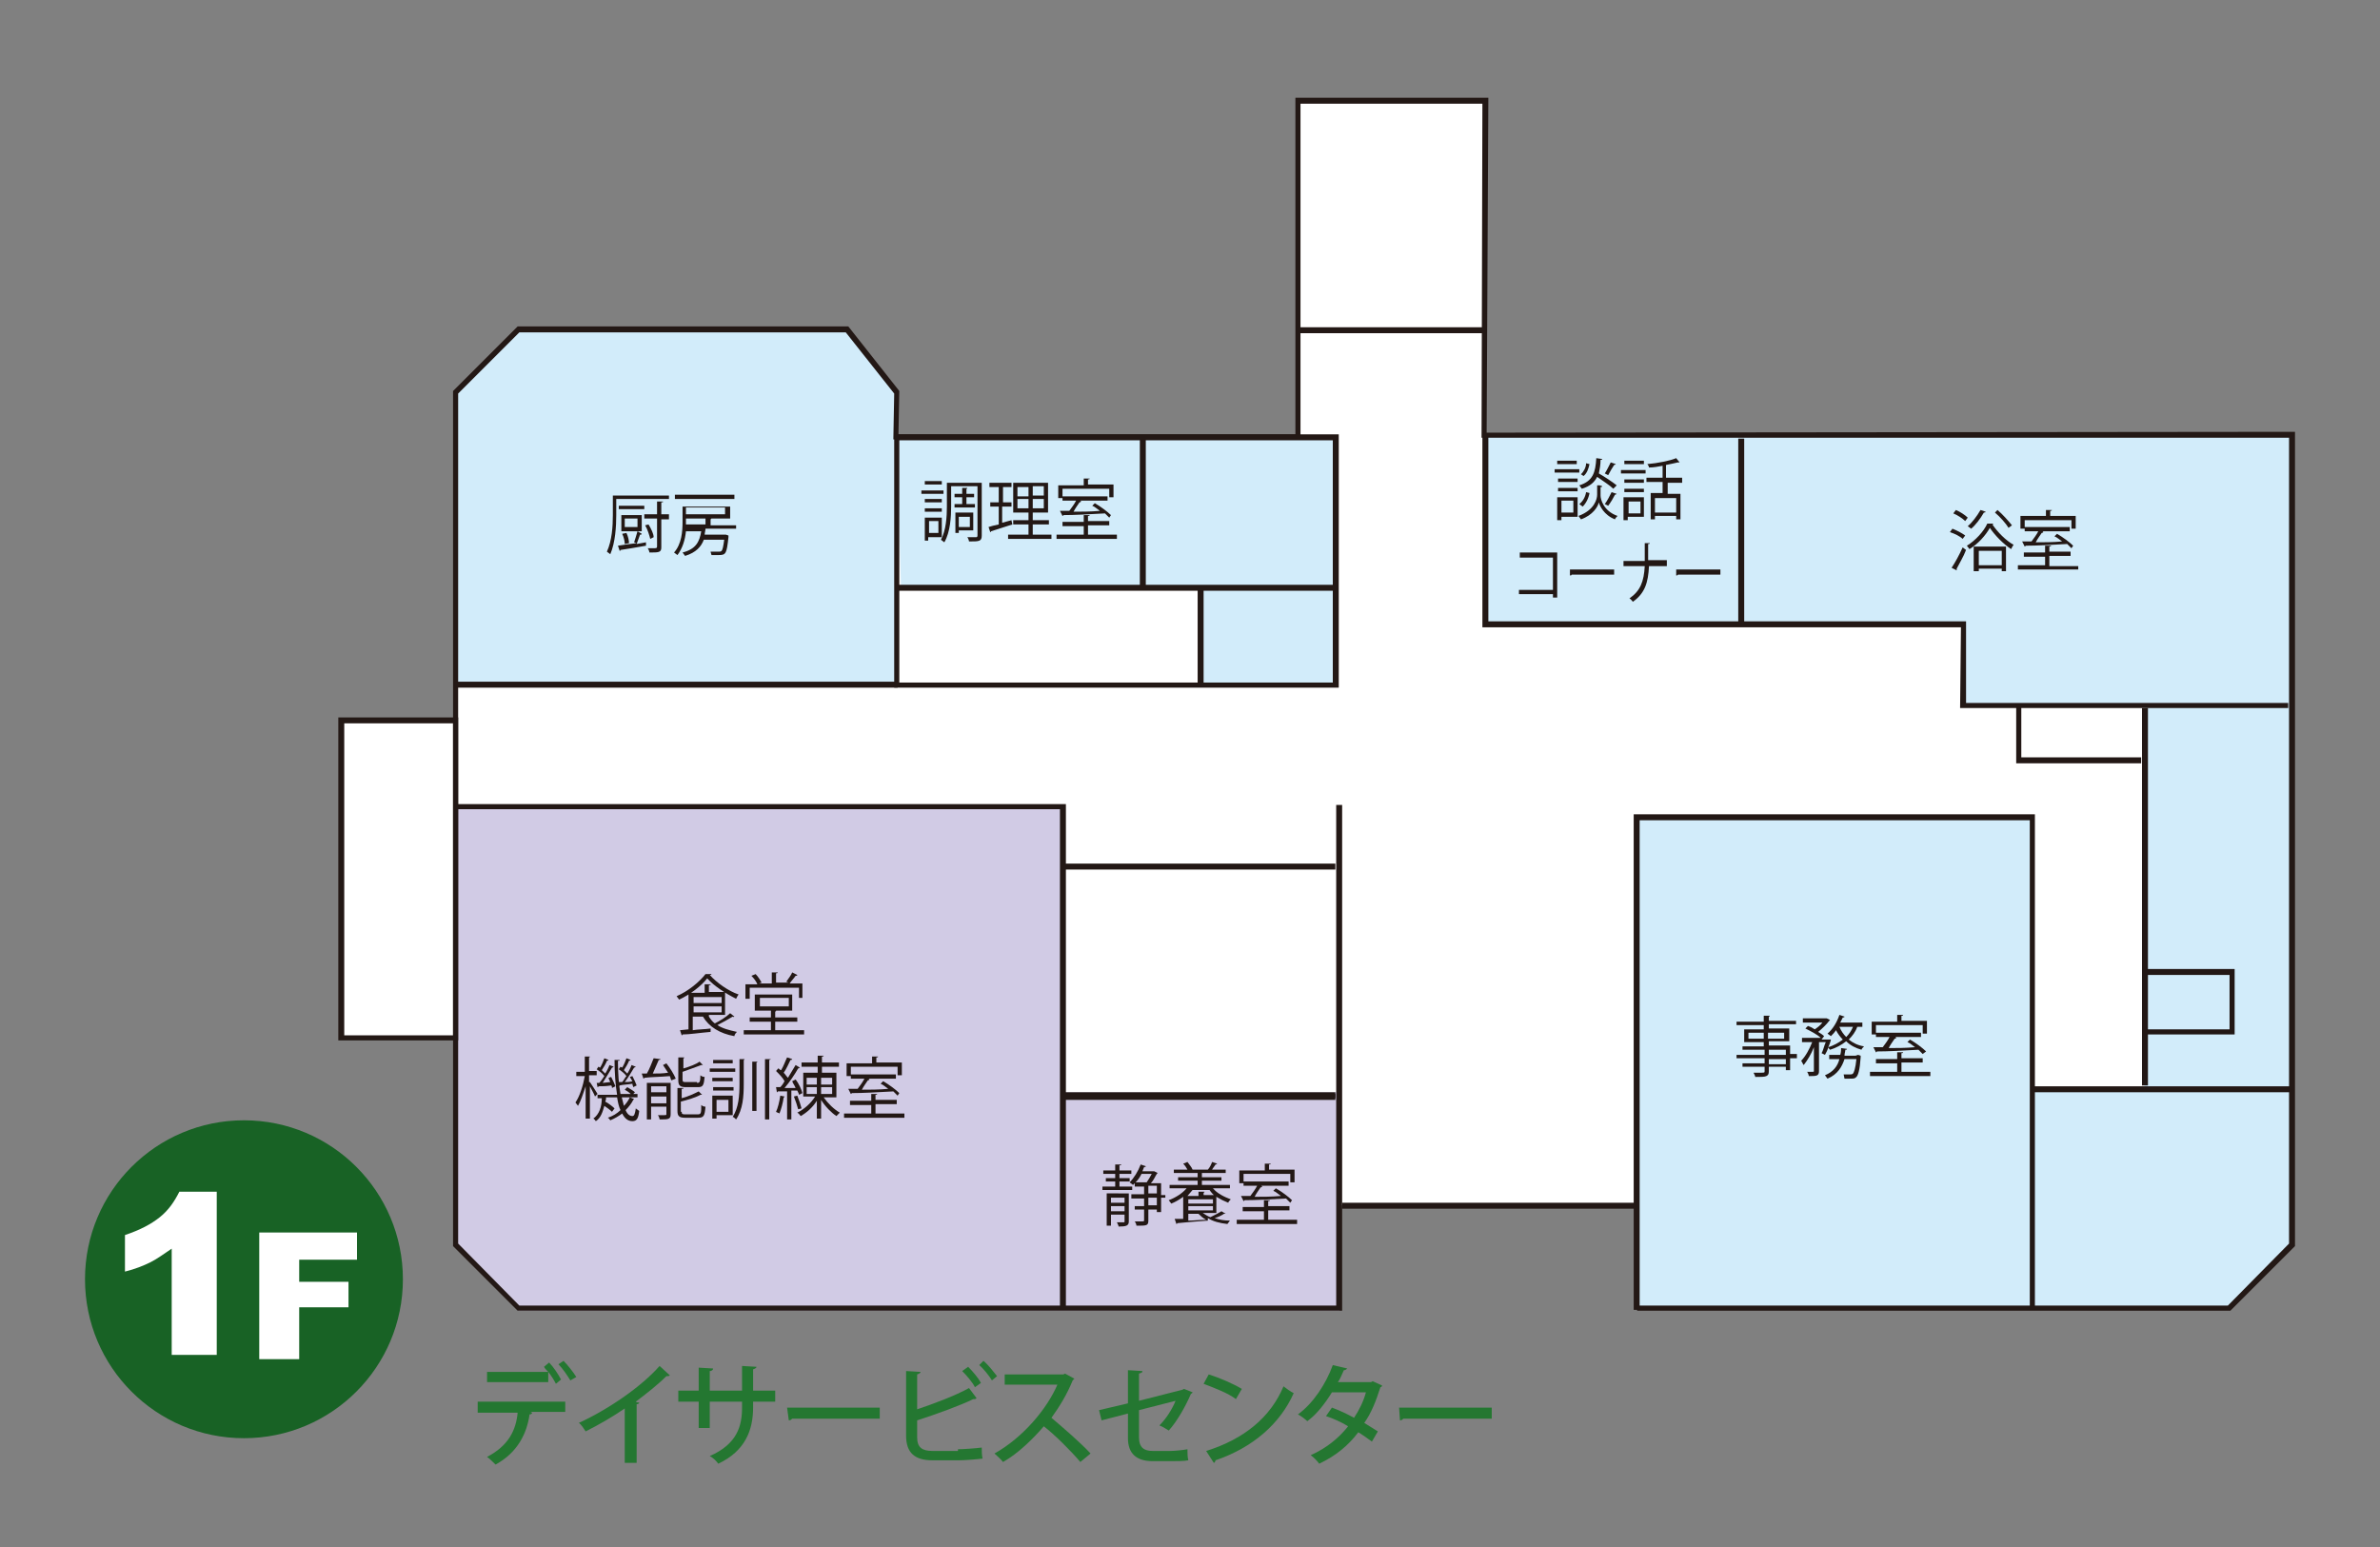 <?xml version="1.0" encoding="utf-8"?>
<!-- Generator: Adobe Illustrator 21.0.0, SVG Export Plug-In . SVG Version: 6.00 Build 0)  -->
<svg version="1.1" id="レイヤー_1" xmlns="http://www.w3.org/2000/svg" xmlns:xlink="http://www.w3.org/1999/xlink" x="0px"
	 y="0px" viewBox="0 0 280 182" enable-background="new 0 0 280 182" xml:space="preserve">
<rect x="0" y="0" width="280" height="182" fill="#808080" stroke="none"/>
<g>
	<rect x="40.2" y="84.8" fill="#FFFFFF" width="13.4" height="37.3"/>
	<polygon fill="#FFFFFF" points="192.6,141.8 157.9,141.8 157.5,141.7 157.5,153.7 157.5,153.9 61,153.9 53.6,146.5 53.6,46.2 
		61,38.8 99.7,38.8 105.5,46.1 105.4,51.4 152.7,51.4 152.7,11.9 174.7,11.9 174.6,51.2 269.7,51.2 269.7,146.5 262.3,153.9 
		192.6,153.9 	"/>
	<rect x="40.2" y="82.6" fill="none" width="13.4" height="37.3"/>
	<polygon fill="#D2ECFA" points="157.4,80.6 141.6,80.6 141.2,69.2 106,69.2 105.5,51.2 157.2,51.2 	"/>
	<polygon fill="#D1CBE5" points="157.6,154.2 61,154.2 53.6,146.8 53.4,95.1 125,95.1 125,128.5 157.6,128.5 	"/>
	<polygon fill="#D2ECFA" points="53.6,80.3 53.6,46.3 61,38.9 99.7,38.9 105.4,46.3 105.4,51.4 105.4,52.8 105.5,80.3 	"/>
	<polygon fill="none" points="174.6,36.4 152.7,36.4 152.7,9.7 174.7,9.7 	"/>
	<polygon fill="#D2ECFA" points="192.6,154.1 192.6,96.1 239.1,96.1 239.1,128.1 239.1,128.1 252.2,128.1 252.3,127.7 252.3,83.3 
		252.4,83 231,83 231,73.4 174.7,73.4 174.7,51.4 269.7,51.2 269.7,146.5 262.3,153.9 192.6,153.9 	"/>
	<path fill="#231815" d="M53.9,122.4H39.8v-38h14.1V122.4z M40.5,121.8h12.8V85.1H40.5V121.8z"/>
	<path fill="#231815" d="M157.5,80.9h-52.3V51.1h52.3V80.9z M105.8,80.3h51V51.8h-51V80.3z"/>
	<rect x="53.5" y="80.2" fill="#231815" width="52.1" height="0.7"/>
	<polygon fill="#231815" points="269.2,83.3 230.6,83.3 230.7,73.8 174.4,73.8 174.4,51.4 175.1,51.4 175.1,73.1 231.3,73.1 
		231.3,82.7 269.2,82.7 	"/>
	<rect x="140.9" y="69.2" fill="#231815" width="0.7" height="11.6"/>
	<rect x="105.7" y="68.8" fill="#231815" width="51.2" height="0.7"/>
	<rect x="152.9" y="38.5" fill="#231815" width="21.6" height="0.7"/>
	<rect x="134.1" y="51.5" fill="#231815" width="0.7" height="17.7"/>
	<rect x="204.5" y="51.6" fill="#231815" width="0.7" height="22"/>
	<polygon fill="#231815" points="125.4,153.9 124.7,153.9 124.7,95.2 53.8,95.2 53.8,94.6 125.4,94.6 	"/>
	<polygon fill="#231815" points="262.4,154.2 192.6,154.2 192.6,153.6 262.1,153.6 269.3,146.3 269.3,51.5 174.3,51.5 174.4,12.2 
		153,12.2 153,51.7 105.1,51.7 105.2,46.3 99.5,39.1 61.1,39.1 53.9,46.3 53.9,146.3 61.1,153.6 157.2,153.6 157.2,94.7 157.9,94.7 
		157.9,154.2 60.9,154.2 53.3,146.6 53.3,46 60.9,38.4 99.8,38.4 105.8,46 105.7,51.1 152.4,51.1 152.4,11.5 175.1,11.5 174.9,50.9 
		270,50.8 270,146.6 	"/>
	<rect x="125.2" y="101.6" fill="#231815" width="31.9" height="0.7"/>
	<rect x="125.2" y="128.5" fill="#231815" width="31.9" height="0.7"/>
	<polygon fill="#231815" points="239.4,154.1 238.8,154.1 238.8,96.5 192.9,96.5 192.9,154.1 192.2,154.1 192.2,95.8 239.4,95.8 	
		"/>
	<rect x="157.9" y="141.5" fill="#231815" width="34.7" height="0.7"/>
	<rect x="125.2" y="128.7" fill="#231815" width="31.9" height="0.7"/>
	<rect x="239.1" y="127.8" fill="#231815" width="30.3" height="0.7"/>
	<rect x="252" y="83.3" fill="#231815" width="0.7" height="44.4"/>
	<polygon fill="#231815" points="251.9,89.8 237.2,89.8 237.2,83.1 237.8,83.1 237.8,89.1 251.9,89.1 	"/>
	<polygon fill="#231815" points="262.9,121.7 252.1,121.7 252.1,121.1 262.3,121.1 262.3,114.7 252.1,114.7 252.1,114 262.9,114 	
		"/>
	<g>
		<path fill="#231815" d="M78.6,58.7h-6.1v1.9c0,1.3-0.1,3.2-0.7,4.6c-0.1-0.1-0.3-0.2-0.4-0.3c0.6-1.3,0.7-3,0.7-4.3v-2.3h6.6V58.7
			z M75.5,62.8c0,0.1-0.1,0.1-0.2,0.1c-0.1,0.3-0.3,0.8-0.4,1.1l1.1-0.2l0,0.4c-1.1,0.2-2.3,0.4-3,0.5c0,0.1,0,0.1-0.1,0.1l-0.2-0.6
			c0.6-0.1,1.4-0.2,2.2-0.3c-0.1,0-0.2-0.1-0.3-0.1c0.1-0.3,0.3-0.9,0.4-1.3L75.5,62.8z M75.8,59.5v0.4h-3v-0.4H75.8z M75.5,60.6
			v1.9h-2.4v-1.9H75.5z M73.7,62.7c0.2,0.4,0.3,0.9,0.3,1.2L73.5,64c0-0.3-0.1-0.8-0.3-1.2L73.7,62.7z M75,62V61h-1.5V62H75z
			 M78.7,60.6v0.5h-0.9v3.3c0,0.6-0.3,0.6-1.4,0.6c0-0.1-0.1-0.4-0.2-0.5c0.2,0,0.4,0,0.6,0c0.4,0,0.5,0,0.5-0.2v-3.3h-1.5v-0.5h1.5
			v-1.5l0.7,0c0,0.1,0,0.1-0.2,0.1v1.4H78.7z M76.3,61.7c0.3,0.5,0.6,1.1,0.6,1.5l-0.4,0.2c-0.1-0.4-0.3-1.1-0.6-1.6L76.3,61.7z"/>
		<path fill="#231815" d="M86.5,62.2h-3.5c0,0.2-0.1,0.5-0.1,0.7h2.4l0.1,0l0.3,0.1c0,0.1,0,0.1,0,0.2c-0.2,1.9-0.3,2.1-1.1,2.1
			c-0.2,0-0.5,0-0.9,0c0-0.1-0.1-0.3-0.1-0.4c0.4,0,0.8,0,1,0c0.1,0,0.2,0,0.3-0.1c0.1-0.1,0.2-0.5,0.3-1.3h-2.4
			c-0.3,0.8-0.9,1.5-2.2,1.9c-0.1-0.1-0.2-0.3-0.3-0.4c1.6-0.4,2-1.3,2.2-2.5h-1.8c-0.1,1-0.4,2-1,2.8c-0.1-0.1-0.3-0.2-0.4-0.3
			c0.9-1,1-2.5,1-3.6v-1.8h5.6V61h-2.2c0,0-0.1,0.1-0.1,0.1v0.7h3V62.2z M86.4,58.2v0.5h-7v-0.5H86.4z M80.7,61c0,0.2,0,0.3,0,0.7
			h2.3V61H80.7z M85.3,59.7h-4.6v0.8h4.6V59.7z"/>
	</g>
	<g>
		<path fill="#231815" d="M111,57.7v0.4h-2.6v-0.4H111z M110.8,63.2h-1.6v0.4h-0.4v-2.7h2V63.2z M110.8,58.7v0.4h-2v-0.4H110.8z
			 M108.8,60.2v-0.4h2v0.4H108.8z M110.8,56.6v0.4h-2v-0.4H110.8z M110.4,61.3h-1.1v1.4h1.1V61.3z M115.5,56.7v6.3
			c0,0.7-0.3,0.7-1.5,0.7c0-0.1-0.1-0.4-0.2-0.5c0.2,0,0.4,0,0.6,0h0.4c0.1,0,0.2,0,0.2-0.2v-5.8h-3.1v2.4c0,1.2-0.1,3-0.8,4.2
			c-0.1-0.1-0.3-0.2-0.4-0.3c0.6-1.1,0.7-2.7,0.7-3.9v-2.8H115.5z M112.3,59.3h0.9v-0.8h-0.9v-0.4h0.9v-0.7l0.6,0
			c0,0.1,0,0.1-0.1,0.1v0.6h0.9v0.4h-0.9v0.8h1v0.4h-2.4V59.3z M114.5,62.4h-1.7v0.3h-0.4v-2.4h2.1V62.4z M114.1,60.8h-1.3V62h1.3
			V60.8z"/>
		<path fill="#231815" d="M117.9,59.6v1.9l1.1-0.3c0,0,0,0.1,0.1,0.5c-0.9,0.3-1.9,0.6-2.5,0.8c0,0.1-0.1,0.1-0.1,0.1l-0.2-0.6
			c0.3-0.1,0.7-0.2,1.2-0.3v-2.1h-1v-0.5h1v-1.8h-1.1v-0.5h2.6v0.5h-1v1.8h1v0.5H117.9z M121.5,62.9h2.2v0.5h-5.1v-0.5h2.4v-1.2
			h-1.8v-0.5h1.8v-0.9h-1.8v-3.5h4.1v3.5h-1.8v0.9h1.9v0.5h-1.9V62.9z M119.7,57.3v1.1h1.3v-1.1H119.7z M119.7,59.8h1.3v-1.1h-1.3
			V59.8z M122.8,58.3v-1.1h-1.3v1.1H122.8z M122.8,59.8v-1.1h-1.3v1.1H122.8z"/>
		<path fill="#231815" d="M128.1,62.9h3.3v0.5h-7.1v-0.5h3.2v-1h-2.5v-0.5h2.5v-0.8l0.7,0c0,0.1-0.1,0.1-0.2,0.1v0.6h2.5v0.5h-2.5
			V62.9z M125,57.6v1h-0.5v-1.5h3v-0.8l0.7,0c0,0.1-0.1,0.1-0.2,0.1v0.6h3v1.5h-0.5v-1H125z M130.5,60.9c-0.1-0.1-0.3-0.3-0.5-0.5
			c-1.8,0.1-3.6,0.2-4.9,0.2c0,0.1-0.1,0.1-0.1,0.1l-0.3-0.6c0.3,0,0.7,0,1.1,0c0.3-0.4,0.6-0.8,0.8-1.2h-1.6v-0.5h5.3v0.5h-3.2
			l0.1,0.1c0,0-0.1,0.1-0.2,0.1c-0.2,0.3-0.5,0.7-0.7,1.1c0.9,0,2,0,3.1-0.1c-0.3-0.2-0.6-0.5-0.9-0.6l0.3-0.3
			c0.7,0.4,1.5,1,1.9,1.4L130.5,60.9z"/>
	</g>
	<g>
		<path fill="#231815" d="M83.7,114.6c0,0.1-0.1,0.1-0.2,0.1c0.8,0.9,2.2,1.9,3.4,2.3c-0.1,0.1-0.2,0.3-0.3,0.5
			c-1.2-0.6-2.6-1.5-3.4-2.4c-0.7,0.9-2,1.9-3.3,2.5c-0.1-0.1-0.2-0.3-0.3-0.4c1.4-0.6,2.7-1.7,3.4-2.6L83.7,114.6z M83.4,119.6
			c0.2,0.3,0.4,0.6,0.7,0.8c0.6-0.3,1.4-0.8,1.8-1.2l0.5,0.4c0,0-0.1,0.1-0.2,0c-0.5,0.3-1.2,0.7-1.8,1c0.6,0.4,1.4,0.6,2.3,0.8
			c-0.1,0.1-0.3,0.3-0.3,0.5c-1.7-0.3-3-1.1-3.7-2.3h-1.2v1.6c0.6-0.1,1.4-0.1,2.1-0.2v0.4c-1.2,0.1-2.5,0.3-3.3,0.3
			c0,0.1-0.1,0.1-0.1,0.1l-0.2-0.6l1-0.1v-4.3h1.9v-1l0.7,0c0,0.1,0,0.1-0.2,0.1v0.8h1.9v2.7H83.4z M84.9,117.3h-3.3v0.7h3.3V117.3z
			 M81.6,118.4v0.7h3.3v-0.7H81.6z"/>
		<path fill="#231815" d="M91.3,121.2h3.3v0.5h-7.1v-0.5h3.2v-1h-2.5v-0.5h2.5v-0.8h-1.9V117h4.4v1.9h-2v0h0.1c0,0.1,0,0.1-0.1,0.1
			v0.7h2.6v0.5h-2.6V121.2z M88.2,116.3v1.2h-0.5v-1.7h1.4c-0.1-0.3-0.4-0.7-0.7-1l0.5-0.2c0.3,0.3,0.6,0.8,0.7,1l-0.3,0.1h1.5v-1.3
			l0.7,0c0,0.1-0.1,0.1-0.2,0.1v1.1h1.5c-0.1,0-0.2-0.1-0.3-0.1c0.2-0.3,0.6-0.8,0.7-1.1l0.6,0.3c0,0.1-0.1,0.1-0.2,0.1
			c-0.2,0.3-0.5,0.6-0.7,0.9h1.5v1.7H94v-1.2H88.2z M89.4,117.4v1h3.4v-1H89.4z"/>
		<path fill="#231815" d="M69.4,127.3c0.2,0.3,0.8,1.2,0.9,1.4L70,129c-0.1-0.3-0.4-0.8-0.6-1.2v3.8h-0.5v-3.8
			c-0.3,0.9-0.6,1.8-0.9,2.3c-0.1-0.1-0.2-0.3-0.3-0.4c0.5-0.7,0.9-2,1.1-3.1h-1v-0.5h1v-1.8l0.6,0c0,0,0,0.1-0.1,0.1v1.6h0.9v0.5
			h-0.9V127.3z M73.1,128.9c0.1,0.4,0.2,0.8,0.3,1.2c0.3-0.3,0.5-0.6,0.7-1l0.5,0.2c0,0-0.1,0.1-0.1,0.1c-0.2,0.4-0.5,0.8-0.9,1.2
			c0.2,0.5,0.5,0.7,0.8,0.7c0.2,0,0.3-0.2,0.4-0.9c0.1,0.1,0.3,0.2,0.4,0.3c-0.1,0.9-0.3,1.2-0.8,1.2c-0.5,0-0.9-0.3-1.2-0.9
			c-0.4,0.3-0.9,0.6-1.4,0.8c-0.1-0.1-0.2-0.3-0.3-0.3c0.6-0.2,1.1-0.5,1.5-0.9c-0.2-0.4-0.3-0.9-0.4-1.5h-1.3c0,0.2,0,0.3-0.1,0.5
			c0.4,0.2,0.9,0.6,1.1,0.8l-0.3,0.4c-0.2-0.2-0.6-0.5-0.9-0.7c-0.2,0.7-0.4,1.4-1,1.8c-0.1-0.1-0.2-0.3-0.3-0.3
			c0.7-0.5,1-1.4,1-2.4h-0.5v-0.4h2.3c-0.2-1.2-0.3-2.6-0.3-4.1l0.6,0c0,0.1,0,0.1-0.2,0.1c0,1.5,0.1,2.8,0.3,3.9h1.2
			c-0.2-0.2-0.5-0.4-0.7-0.5l0.3-0.3c0.3,0.2,0.7,0.4,0.9,0.6l-0.2,0.2H75v0.4H73.1z M70.2,127.4l0.3,0c0.2-0.2,0.4-0.5,0.6-0.8
			c-0.2-0.3-0.6-0.6-0.9-0.8l0.2-0.3c0.1,0,0.1,0.1,0.2,0.1c0.2-0.3,0.4-0.8,0.5-1.1l0.5,0.2c0,0-0.1,0.1-0.2,0.1
			c-0.1,0.3-0.4,0.8-0.6,1.1c0.1,0.1,0.3,0.3,0.4,0.4c0.2-0.3,0.4-0.7,0.5-1l0.5,0.2c0,0-0.1,0.1-0.2,0.1c-0.3,0.5-0.7,1.2-1.1,1.8
			l0.9-0.1c-0.1-0.2-0.2-0.4-0.2-0.5l0.3-0.1c0.2,0.4,0.4,0.8,0.5,1.1l-0.4,0.2c0-0.1,0-0.2-0.1-0.3c-0.6,0.1-1.1,0.1-1.5,0.1
			c0,0.1,0,0.1-0.1,0.1L70.2,127.4z M73.2,127.3c0.2-0.2,0.3-0.5,0.5-0.7c-0.2-0.3-0.6-0.6-0.9-0.8l0.2-0.3l0.2,0.1
			c0.2-0.3,0.4-0.8,0.5-1.1l0.5,0.2c0,0-0.1,0.1-0.2,0.1c-0.1,0.3-0.4,0.8-0.6,1.1c0.1,0.1,0.3,0.3,0.4,0.4c0.2-0.3,0.4-0.7,0.5-1
			l0.5,0.2c0,0-0.1,0.1-0.2,0.1c-0.3,0.5-0.7,1.2-1.1,1.7c0.3,0,0.6,0,0.9-0.1c-0.1-0.2-0.2-0.3-0.3-0.5l0.3-0.1
			c0.2,0.4,0.4,0.8,0.5,1.1l-0.4,0.2c0-0.1-0.1-0.2-0.1-0.4c-0.6,0.1-1.1,0.1-1.5,0.2c0,0.1-0.1,0.1-0.1,0.1l-0.2-0.5L73.2,127.3z"
			/>
		<path fill="#231815" d="M77.7,124.6c0,0.1-0.1,0.1-0.2,0.1c-0.2,0.5-0.5,1.1-0.7,1.6c0.6,0,1.2,0,1.8-0.1
			c-0.2-0.3-0.4-0.6-0.6-0.9l0.4-0.2c0.4,0.5,0.9,1.3,1.1,1.8l-0.5,0.2c-0.1-0.1-0.1-0.3-0.2-0.5c-1.1,0.1-2.2,0.1-3,0.2
			c0,0.1-0.1,0.1-0.1,0.1l-0.2-0.6l0.6,0c0.3-0.5,0.6-1.3,0.8-1.8L77.7,124.6z M78.9,127.4v3.7c0,0.6-0.3,0.6-1.3,0.6
			c0-0.1-0.1-0.4-0.2-0.5c0.2,0,0.4,0,0.6,0c0.3,0,0.4,0,0.4-0.1v-0.9h-1.8v1.5h-0.5v-4.3H78.9z M78.4,127.8h-1.8v0.7h1.8V127.8z
			 M76.6,129.8h1.8V129h-1.8V129.8z M82,127.4c0.3,0,0.4-0.1,0.4-0.9c0.1,0.1,0.3,0.2,0.5,0.2c-0.1,1-0.2,1.2-0.8,1.2h-1.4
			c-0.7,0-0.9-0.2-0.9-0.8v-2.7l0.7,0c0,0.1,0,0.1-0.1,0.1v1.2c0.7-0.2,1.5-0.5,1.9-0.8l0.4,0.4c0,0,0,0-0.1,0c0,0,0,0-0.1,0
			c-0.5,0.2-1.4,0.5-2.2,0.8v0.9c0,0.3,0.1,0.3,0.4,0.3H82z M80.2,130.8c0,0.3,0.1,0.3,0.5,0.3h1.4c0.4,0,0.4-0.2,0.4-1.1
			c0.1,0.1,0.3,0.2,0.5,0.2c-0.1,1.1-0.2,1.3-0.9,1.3h-1.5c-0.7,0-0.9-0.2-0.9-0.8v-2.7l0.7,0c0,0.1,0,0.1-0.2,0.1v1.1
			c0.8-0.2,1.6-0.6,2-0.8l0.4,0.4c0,0,0,0-0.1,0c0,0,0,0-0.1,0c-0.5,0.3-1.5,0.6-2.3,0.8V130.8z"/>
		<path fill="#231815" d="M86.5,125.7v0.4h-3v-0.4H86.5z M86.2,131.2h-1.9v0.4h-0.5v-2.7h2.4V131.2z M86.2,126.8v0.4h-2.4v-0.4H86.2
			z M83.9,128.3v-0.4h2.4v0.4H83.9z M86.2,124.7v0.4h-2.3v-0.4H86.2z M85.7,129.4h-1.4v1.4h1.4V129.4z M87.5,127.5
			c0,1.5-0.1,3-0.9,4.2c-0.1-0.1-0.3-0.3-0.4-0.3c0.7-1.1,0.8-2.5,0.8-3.9v-2.9l0.6,0c0,0,0,0.1-0.1,0.1V127.5z M88.5,130.8v-5.9
			l0.6,0c0,0,0,0.1-0.1,0.1v5.7H88.5z M90,124.6l0.7,0c0,0-0.1,0.1-0.2,0.1v7H90V124.6z"/>
		<path fill="#231815" d="M94,128.8c0-0.1-0.1-0.3-0.2-0.5l-0.7,0v3.4h-0.5v-3.3c-0.4,0-0.8,0-1.1,0c0,0.1-0.1,0.1-0.1,0.1l-0.1-0.6
			h0.5c0.2-0.2,0.4-0.5,0.5-0.7c-0.2-0.4-0.6-0.8-1-1.2c0.2-0.2,0.2-0.3,0.3-0.3c0.1,0.1,0.2,0.2,0.3,0.2c0.3-0.5,0.5-1.1,0.7-1.5
			l0.6,0.2c0,0.1-0.1,0.1-0.2,0.1c-0.2,0.4-0.5,1.1-0.8,1.5c0.2,0.2,0.3,0.4,0.5,0.6c0.3-0.5,0.6-1,0.9-1.5l0.5,0.3
			c0,0-0.1,0.1-0.2,0.1c-0.4,0.7-1,1.6-1.6,2.3l1.3,0c-0.1-0.3-0.3-0.5-0.4-0.8l0.4-0.2c0.4,0.5,0.7,1.2,0.8,1.6L94,128.8z
			 M92.3,129c0,0.1-0.1,0.1-0.1,0.1c-0.1,0.7-0.3,1.4-0.5,1.9c-0.1-0.1-0.3-0.1-0.4-0.2c0.2-0.4,0.4-1.2,0.5-1.9L92.3,129z
			 M93.8,128.9c0.2,0.5,0.4,1.1,0.5,1.5l-0.4,0.1c-0.1-0.4-0.3-1-0.5-1.5L93.8,128.9z M98.4,129.1h-1.5c0.5,0.7,1.2,1.4,1.9,1.8
			c-0.1,0.1-0.3,0.3-0.4,0.4c-0.6-0.4-1.3-1.1-1.8-1.9v2.2h-0.5v-2.1c-0.5,0.8-1.2,1.4-1.9,1.8c-0.1-0.1-0.2-0.3-0.4-0.4
			c0.8-0.4,1.6-1.1,2.1-1.9h-1.4v-2.8h1.7v-0.7h-1.9v-0.5h1.9v-0.8l0.7,0c0,0.1-0.1,0.1-0.2,0.1v0.7h2v0.5h-2v0.7h1.7V129.1z
			 M94.9,126.8v0.8h1.2v-0.8H94.9z M94.9,127.9v0.8h1.2v-0.8H94.9z M97.9,127.6v-0.8h-1.3v0.8H97.9z M97.9,128.7v-0.8h-1.3v0.8H97.9
			z"/>
		<path fill="#231815" d="M103.1,131h3.3v0.5h-7.1V131h3.2v-1h-2.5v-0.5h2.5v-0.8l0.7,0c0,0.1-0.1,0.1-0.2,0.1v0.6h2.5v0.5h-2.5V131
			z M100.1,125.6v1h-0.5v-1.5h3v-0.8l0.7,0c0,0.1-0.1,0.1-0.2,0.1v0.6h3v1.5h-0.5v-1H100.1z M105.6,128.9c-0.1-0.1-0.3-0.3-0.5-0.5
			c-1.8,0.1-3.6,0.2-4.9,0.2c0,0.1-0.1,0.1-0.1,0.1l-0.3-0.6c0.3,0,0.7,0,1.1,0c0.3-0.4,0.6-0.8,0.8-1.2h-1.6v-0.5h5.3v0.5h-3.2
			l0.1,0.1c0,0-0.1,0.1-0.2,0.1c-0.2,0.3-0.5,0.7-0.7,1.1c0.9,0,2,0,3.1-0.1c-0.3-0.2-0.6-0.5-0.9-0.6l0.3-0.3
			c0.7,0.4,1.5,1,1.9,1.4L105.6,128.9z"/>
	</g>
	<g>
		<path fill="#231815" d="M133.2,139.6v0.4h-3.5v-0.4h1.5V139h-1.1v-0.4h1.1v-0.5h-1.4v-0.4h1.4v-0.7l0.7,0c0,0.1,0,0.1-0.2,0.1v0.6
			h1.4v0.4h-1.4v0.5h1.2v0.4h-1.2v0.6H133.2z M132.8,140.5v3.2c0,0.5-0.3,0.6-1.2,0.6c0-0.1-0.1-0.3-0.2-0.5c0.4,0,0.7,0,0.8,0
			c0.1,0,0.1,0,0.1-0.1v-0.8h-1.6v1.3h-0.5v-3.8H132.8z M132.3,140.9h-1.6v0.6h1.6V140.9z M130.7,142.5h1.6v-0.6h-1.6V142.5z
			 M137.1,140.4v0.5h-0.5v1.7h-0.5v-0.3h-1v1.3c0,0.6-0.2,0.6-1.4,0.6c0-0.1-0.1-0.4-0.2-0.5c0.2,0,0.4,0,0.6,0c0.4,0,0.5,0,0.5-0.1
			v-1.3h-1.1v-0.4h1.1v-0.9h-1.5v-0.5h1.5v-0.9h-1.1v-0.4l-0.2,0.2c-0.1-0.1-0.3-0.2-0.4-0.3c0.5-0.5,1-1.3,1.3-2.1l0.6,0.2
			c0,0.1-0.1,0.1-0.2,0.1c-0.1,0.2-0.1,0.3-0.2,0.5h1.3l0.1,0l0.4,0.2c0,0-0.1,0.1-0.1,0.1c-0.2,0.3-0.4,0.8-0.7,1.1h1.2v1.4H137.1z
			 M134.9,139.1c0.2-0.3,0.4-0.6,0.6-1h-1.2c-0.2,0.4-0.4,0.7-0.7,1H134.9z M135.1,139.5v0.9h1v-0.9H135.1z M136.1,141.8v-0.9h-1
			v0.9H136.1z"/>
		<path fill="#231815" d="M143.2,142.7h-1.7c0.3,0.2,0.6,0.4,0.9,0.5c0.4-0.2,1-0.5,1.3-0.7l0.5,0.3c0,0-0.1,0-0.2,0
			c-0.3,0.2-0.7,0.4-1.1,0.5c0.5,0.2,1.2,0.3,1.8,0.3c-0.1,0.1-0.2,0.3-0.3,0.4c-0.9-0.1-1.7-0.3-2.3-0.7l0,0.3
			c-1.3,0.1-2.7,0.2-3.6,0.3c0,0.1-0.1,0.1-0.1,0.1l-0.2-0.6c0.3,0,0.6,0,1,0v-2.6c-0.4,0.3-0.9,0.6-1.4,0.8
			c-0.1-0.1-0.2-0.3-0.3-0.4c0.8-0.3,1.6-0.8,2.1-1.4h-2v-0.4h3.3v-0.5h-2.3v-0.4h2.3v-0.5h-2.8v-0.4h1.6c-0.1-0.2-0.3-0.5-0.5-0.7
			l0.5-0.2c0.2,0.3,0.5,0.6,0.6,0.9l-0.1,0h1.9l0,0c0.2-0.2,0.4-0.6,0.5-0.9l0.6,0.2c0,0-0.1,0.1-0.2,0.1c-0.1,0.2-0.3,0.4-0.4,0.6
			h1.6v0.4h-2.8v0.5h2.3v0.4h-2.3v0.5h3.3v0.4h-2c0.5,0.6,1.3,1,2.1,1.3c-0.1,0.1-0.3,0.3-0.3,0.4c-0.5-0.2-0.9-0.4-1.4-0.7V142.7z
			 M142.9,140.7c-0.2-0.2-0.4-0.4-0.6-0.7h-2c-0.2,0.2-0.4,0.5-0.6,0.7h1.3v-0.5l0.7,0c0,0.1,0,0.1-0.1,0.1v0.3H142.9z M139.8,141.1
			v0.5h2.9v-0.5H139.8z M139.8,142.4h2.9v-0.5h-2.9V142.4z M139.8,142.7v0.9c0.7,0,1.4-0.1,2.1-0.1c-0.4-0.2-0.7-0.5-0.9-0.7H139.8z
			"/>
		<path fill="#231815" d="M149.3,143.5h3.3v0.5h-7.1v-0.5h3.2v-1h-2.5V142h2.5v-0.8l0.7,0c0,0.1-0.1,0.1-0.2,0.1v0.6h2.5v0.5h-2.5
			V143.5z M146.3,138.2v1h-0.5v-1.5h3v-0.8l0.7,0c0,0.1-0.1,0.1-0.2,0.1v0.6h3v1.5h-0.5v-1H146.3z M151.8,141.5
			c-0.1-0.1-0.3-0.3-0.5-0.5c-1.8,0.1-3.6,0.2-4.9,0.2c0,0.1-0.1,0.1-0.1,0.1l-0.3-0.6c0.3,0,0.7,0,1.1,0c0.3-0.4,0.6-0.8,0.8-1.2
			h-1.6V139h5.3v0.5h-3.2l0.1,0.1c0,0-0.1,0.1-0.2,0.1c-0.2,0.3-0.5,0.7-0.7,1.1c0.9,0,2,0,3.1-0.1c-0.3-0.2-0.6-0.5-0.9-0.6
			l0.3-0.3c0.7,0.4,1.5,1,1.9,1.4L151.8,141.5z"/>
	</g>
	<g>
		<path fill="#231815" d="M185.8,55.2v0.4h-2.9v-0.4H185.8z M185.6,58.5v2.3h-1.9v0.4h-0.5v-2.7H185.6z M185.6,56.3v0.4h-2.3v-0.4
			H185.6z M183.3,57.8v-0.4h2.3v0.4H183.3z M185.5,54.2v0.4h-2.3v-0.4H185.5z M185.1,58.9h-1.4v1.4h1.4V58.9z M188.5,57.2
			c0,0.1-0.1,0.1-0.2,0.1v1c0,0.4,0.3,1.8,2,2.4c-0.1,0.1-0.3,0.3-0.3,0.4c-1.3-0.5-1.8-1.6-1.9-2c-0.1,0.5-0.7,1.5-2.1,2
			c-0.1-0.1-0.2-0.3-0.3-0.4c1.9-0.7,2.2-2,2.2-2.5v-1.1l0.3,0L188.5,57.2z M187,58c-0.1,0.6-0.4,1.2-0.8,1.6l-0.4-0.3
			c0.4-0.3,0.7-0.8,0.8-1.4L187,58z M188.5,54c0,0.1-0.1,0.1-0.2,0.1c0,0.6-0.1,1.1-0.2,1.6c0.7,0.4,1.6,1,2.1,1.4l-0.4,0.4
			c-0.4-0.4-1.2-0.9-1.9-1.4c-0.3,0.6-0.8,1.1-1.8,1.4c-0.1-0.1-0.2-0.3-0.3-0.4c1.6-0.5,1.9-1.5,2-3.2L188.5,54z M186,55.8
			c0.3-0.3,0.6-0.8,0.6-1.3l0.4,0.1c-0.1,0.5-0.3,1.1-0.7,1.4L186,55.8z M188.8,55.7c0.2-0.3,0.5-0.9,0.7-1.3l0.6,0.2
			c0,0-0.1,0.1-0.2,0.1c-0.2,0.3-0.5,0.8-0.7,1.2L188.8,55.7z M190.2,58.1c0,0-0.1,0.1-0.2,0.1c-0.2,0.4-0.5,0.9-0.8,1.3l-0.4-0.2
			c0.3-0.4,0.6-1,0.8-1.4L190.2,58.1z"/>
		<path fill="#231815" d="M190.7,55.7v-0.4h2.9v0.4H190.7z M193.4,58.5v2.3h-1.9v0.4h-0.5v-2.7H193.4z M193.4,56.4v0.4h-2.3v-0.4
			H193.4z M191.1,57.9v-0.4h2.3v0.4H191.1z M193.4,54.2v0.4h-2.3v-0.4H193.4z M193,59h-1.4v1.4h1.4V59z M198.1,56.8h-1.9v1.3h1.5v3
			h-0.5v-0.4h-2.5v0.4h-0.5v-3.1h1.4v-1.3h-1.9v-0.5h1.9v-1.4c-0.5,0.1-1.1,0.2-1.6,0.2c0-0.1-0.1-0.3-0.2-0.4
			c1.2-0.1,2.7-0.4,3.4-0.7l0.4,0.5c0,0,0,0-0.1,0c0,0,0,0-0.1,0c-0.4,0.1-0.9,0.2-1.4,0.3v1.5h1.9V56.8z M197.2,60.3v-1.7h-2.5v1.7
			H197.2z"/>
		<path fill="#231815" d="M183.2,65v5.3h-0.5v-0.4h-4v-0.5h4v-3.8h-3.9V65H183.2z"/>
		<path fill="#231815" d="M184.7,67h5.2v0.6h-5c0,0.1-0.1,0.1-0.2,0.1L184.7,67z"/>
		<path fill="#231815" d="M196.2,66.6H194c-0.1,2-0.5,3.2-1.9,4.2c-0.1-0.1-0.2-0.3-0.4-0.4c1.3-0.9,1.7-2,1.8-3.8H191V66h2.5
			c0-0.6,0-1.3,0-2.1l0.6,0c0,0.1-0.1,0.1-0.2,0.1c0,0.7,0,1.4,0,1.9h2.2V66.6z"/>
		<path fill="#231815" d="M197.2,67h5.2v0.6h-5c0,0.1-0.1,0.1-0.2,0.1L197.2,67z"/>
	</g>
	<g>
		<path fill="#231815" d="M229.7,62.2c0.5,0.2,1.1,0.5,1.5,0.8l-0.3,0.4c-0.3-0.3-0.9-0.6-1.5-0.8L229.7,62.2z M229.6,66.8
			c0.4-0.6,0.9-1.5,1.3-2.4l0.4,0.3c-0.3,0.8-0.8,1.6-1.1,2.2c0,0,0,0.1,0,0.1c0,0,0,0.1,0,0.1L229.6,66.8z M230.1,60
			c0.5,0.2,1.1,0.6,1.4,0.9l-0.3,0.4c-0.3-0.3-0.9-0.7-1.4-0.9L230.1,60z M234.5,61.6c0,0.1-0.1,0.1-0.1,0.1
			c0.6,0.9,1.6,1.9,2.5,2.4c-0.1,0.1-0.2,0.3-0.3,0.5c-0.9-0.6-1.9-1.6-2.5-2.5c-0.5,0.9-1.4,1.9-2.4,2.5c-0.1-0.1-0.2-0.3-0.3-0.4
			c1-0.6,2-1.7,2.4-2.6L234.5,61.6z M233.6,60.2c0,0.1-0.1,0.1-0.2,0.1c-0.4,0.7-1,1.5-1.5,1.9c-0.1-0.1-0.3-0.2-0.4-0.3
			c0.5-0.4,1.1-1.2,1.5-1.9L233.6,60.2z M232.2,67.3v-3h3.8v2.9h-0.5v-0.3h-2.7v0.3H232.2z M235.5,64.8h-2.7v1.7h2.7V64.8z M235,60
			c0.6,0.5,1.3,1.3,1.7,1.8l-0.4,0.3c-0.3-0.5-1-1.3-1.6-1.8L235,60z"/>
		<path fill="#231815" d="M241.2,66.6h3.3V67h-7.1v-0.5h3.2v-1h-2.5v-0.5h2.5v-0.8l0.7,0c0,0.1-0.1,0.1-0.2,0.1v0.6h2.5v0.5h-2.5
			V66.6z M238.2,61.2v1h-0.5v-1.5h3V60l0.7,0c0,0.1-0.1,0.1-0.2,0.1v0.6h3v1.5h-0.5v-1H238.2z M243.7,64.5c-0.1-0.1-0.3-0.3-0.5-0.5
			c-1.8,0.1-3.6,0.2-4.9,0.2c0,0.1-0.1,0.1-0.1,0.1l-0.3-0.6c0.3,0,0.7,0,1.1,0c0.3-0.4,0.6-0.8,0.8-1.2h-1.6v-0.5h5.3v0.5h-3.2
			l0.1,0.1c0,0-0.1,0.1-0.2,0.1c-0.2,0.3-0.5,0.7-0.7,1.1c0.9,0,2,0,3.1-0.1c-0.3-0.2-0.6-0.5-0.9-0.6l0.3-0.3
			c0.7,0.4,1.5,1,1.9,1.4L243.7,64.5z"/>
	</g>
	<g>
		<path fill="#231815" d="M211.4,124.1v0.4h-0.8v1.4h-0.5v-0.4h-2v0.5c0,0.4-0.1,0.5-0.3,0.6c-0.2,0.1-0.7,0.1-1.3,0.1
			c0-0.1-0.1-0.3-0.2-0.5c0.3,0,0.6,0,0.8,0c0.5,0,0.5,0,0.5-0.2v-0.5h-2.6v-0.4h2.6v-0.6h-3.3v-0.4h3.3v-0.6H205v-0.4h2.5v-0.5
			h-2.3v-1.5h2.3v-0.5h-3.2v-0.4h3.2v-0.7l0.7,0c0,0.1,0,0.1-0.1,0.1v0.5h3.2v0.4h-3.2v0.5h2.4v1.5h-2.4v0.5h2.5v1H211.4z
			 M205.7,122.2h1.8v-0.7h-1.8V122.2z M209.9,121.5h-1.9v0.7h1.9V121.5z M208.1,123.5v0.6h2v-0.6H208.1z M210.1,125.2v-0.6h-2v0.6
			H210.1z"/>
		<path fill="#231815" d="M219.2,120.8h-0.7c-0.2,0.6-0.6,1.1-1,1.5c0.5,0.4,1.1,0.7,1.8,0.8c-0.1,0.1-0.3,0.3-0.3,0.4
			c-0.7-0.2-1.3-0.5-1.8-1c-0.5,0.4-1.2,0.8-1.9,1c-0.1-0.1-0.2-0.2-0.2-0.3c-0.1,0.4-0.3,0.7-0.4,0.9l-0.4-0.2
			c0.2-0.3,0.3-0.9,0.5-1.3H214v3.4c0,0.6-0.3,0.6-1.2,0.6c0-0.1-0.1-0.4-0.2-0.5c0.2,0,0.4,0,0.5,0c0.3,0,0.3,0,0.3-0.1v-2.8
			c-0.3,0.8-0.8,1.6-1.2,2.1c-0.1-0.1-0.2-0.4-0.3-0.5c0.5-0.5,1-1.4,1.3-2.2H212v-0.5h2.2c-0.4-0.4-1.2-0.8-1.8-1.1l0.3-0.3
			c0.3,0.1,0.5,0.2,0.8,0.4c0.3-0.2,0.7-0.5,0.9-0.8h-2.3v-0.5h2.7l0.1,0l0.4,0.2c0,0-0.1,0.1-0.1,0.1c-0.3,0.4-0.8,0.9-1.3,1.3
			c0.3,0.2,0.5,0.3,0.7,0.5l-0.3,0.4h0.8l0.3,0c0,0.1-0.2,0.7-0.3,0.9c0.6-0.2,1.2-0.5,1.7-0.9c-0.3-0.3-0.6-0.7-0.8-1.1
			c-0.2,0.3-0.4,0.5-0.6,0.7c-0.1-0.1-0.3-0.2-0.4-0.3c0.6-0.5,1.1-1.3,1.4-2.2l0.6,0.2c0,0.1-0.1,0.1-0.2,0.1
			c-0.1,0.2-0.2,0.4-0.3,0.6h2.6V120.8z M218.6,124.1l0.3,0.1c0,0,0,0.1,0,0.2c-0.1,1.5-0.3,2.1-0.5,2.3c-0.2,0.2-0.3,0.2-0.8,0.2
			c-0.2,0-0.4,0-0.6,0c0-0.1-0.1-0.4-0.1-0.5c0.4,0,0.7,0,0.8,0c0.1,0,0.2,0,0.3-0.1c0.1-0.1,0.3-0.6,0.4-1.7H217
			c-0.3,0.9-0.8,1.8-2,2.3c-0.1-0.1-0.2-0.3-0.3-0.4c1-0.4,1.5-1.1,1.7-1.9h-1.2v-0.5h1.3c0.1-0.3,0.1-0.6,0.1-0.8l0.7,0.1
			c0,0.1-0.1,0.1-0.2,0.1c0,0.2-0.1,0.4-0.1,0.7h1.3L218.6,124.1z M216.4,120.8L216.4,120.8c0.2,0.5,0.5,0.9,0.8,1.2
			c0.3-0.3,0.6-0.7,0.8-1.2H216.4z"/>
		<path fill="#231815" d="M223.8,126.1h3.3v0.5H220v-0.5h3.2v-1h-2.5v-0.5h2.5v-0.8l0.7,0c0,0.1-0.1,0.1-0.2,0.1v0.6h2.5v0.5h-2.5
			V126.1z M220.7,120.7v1h-0.5v-1.5h3v-0.8l0.7,0c0,0.1-0.1,0.1-0.2,0.1v0.6h3v1.5h-0.5v-1H220.7z M226.2,124
			c-0.1-0.1-0.3-0.3-0.5-0.5c-1.8,0.1-3.6,0.2-4.9,0.2c0,0.1-0.1,0.1-0.1,0.1l-0.3-0.6c0.3,0,0.7,0,1.1,0c0.3-0.4,0.6-0.8,0.8-1.2
			h-1.6v-0.5h5.3v0.5H223l0.1,0.1c0,0-0.1,0.1-0.2,0.1c-0.2,0.3-0.5,0.7-0.7,1.1c0.9,0,2,0,3.1-0.1c-0.3-0.2-0.6-0.5-0.9-0.6
			l0.3-0.3c0.7,0.4,1.5,1,1.9,1.4L226.2,124z"/>
	</g>
</g>
<g>
	<circle fill="#186225" cx="28.7" cy="150.5" r="18.7"/>
	<g>
		<path fill="#FFFFFF" d="M25.5,140.4v19h-5.3v-12.5c-0.9,0.6-1.7,1.2-2.5,1.6c-0.8,0.4-1.8,0.8-3,1.1v-4.3c1.8-0.6,3.1-1.3,4.1-2.1
			c1-0.8,1.7-1.8,2.3-3H25.5z"/>
		<path fill="#FFFFFF" d="M30.5,145H42v3.2h-6.8v2.6H41v3h-5.8v6.1h-4.7V145z"/>
	</g>
</g>
<g>
	<path fill="#247731" d="M56.2,166.1v-1.2h10.3v1.2h-4.1l0.2,0.1c0,0.1-0.1,0.2-0.3,0.2c-0.3,2.2-1.4,4.5-4,5.9
		c-0.2-0.2-0.7-0.7-1-0.9c2.5-1.3,3.4-3.1,3.6-5.2H56.2z M65.4,162.8c-0.2-0.4-0.5-0.9-0.9-1.4v1.2h-7.2v-1.2h7.2
		c-0.2-0.2-0.4-0.4-0.5-0.6l0.6-0.5c0.5,0.5,1.1,1.4,1.4,2L65.4,162.8z M67.1,162.4c-0.3-0.5-0.9-1.4-1.4-1.9l0.6-0.4
		c0.5,0.5,1.2,1.4,1.5,1.9L67.1,162.4z"/>
	<path fill="#247731" d="M78.8,161.8c-0.1,0.1-0.2,0.1-0.3,0.1c0,0-0.1,0-0.1,0c-1,1-2.4,2.1-3.6,3c0.1,0.1,0.3,0.1,0.4,0.1
		c0,0.1-0.1,0.2-0.3,0.2v6.9h-1.4v-6.4c-1.3,0.9-3,1.9-4.6,2.7c-0.2-0.3-0.5-0.8-0.8-1c3.5-1.6,7.4-4.3,9.5-6.7L78.8,161.8z"/>
	<path fill="#247731" d="M91.2,164.9h-2.6v0.7c0,2.6-0.9,5.1-4.1,6.6c-0.2-0.3-0.6-0.7-1-0.9c3.2-1.4,3.8-3.5,3.8-5.7v-0.7h-3.8v3.1
		h-1.3v-3.1h-2.4v-1.3h2.4v-2.7l1.7,0.1c0,0.1-0.1,0.3-0.4,0.3v2.3h3.8v-2.9l1.7,0.1c0,0.1-0.1,0.2-0.4,0.3v2.5h2.6V164.9z"/>
	<path fill="#247731" d="M92.6,165.6h10.9v1.3H93.2c-0.1,0.1-0.2,0.2-0.4,0.2L92.6,165.6z"/>
	<path fill="#247731" d="M112.7,170.5c0.6,0,2-0.1,2.8-0.2c0,0.4,0,0.9,0.1,1.3c-0.8,0.1-2.2,0.2-2.8,0.2h-3.1
		c-2.1,0-3.1-0.9-3.1-2.9v-7.6l1.7,0.1c0,0.1-0.1,0.2-0.4,0.3v4.1c1.8-0.6,4.5-1.6,6.1-2.5l0.9,1.2c-0.1,0-0.1,0.1-0.2,0.1
		c-0.1,0-0.1,0-0.2,0c-1.4,0.7-4.4,1.8-6.6,2.5v2c0,1.2,0.6,1.6,1.8,1.6H112.7z M113.9,160.8c0.5,0.5,1.2,1.3,1.5,1.9l-0.7,0.5
		c-0.3-0.6-1-1.4-1.5-1.9L113.9,160.8z M115.7,160.1c0.6,0.5,1.2,1.3,1.6,1.8l-0.6,0.5c-0.3-0.5-1-1.4-1.5-1.8L115.7,160.1z"/>
	<path fill="#247731" d="M126.4,162.2c-0.1,0.1-0.1,0.1-0.2,0.2c-0.7,1.7-1.5,3-2.5,4.4c1.3,1.1,3.4,2.9,4.6,4.2l-1.2,1
		c-1.1-1.3-3-3.2-4.3-4.2c-1.2,1.4-3,3.2-4.8,4.2c-0.2-0.3-0.7-0.7-1-1c3.4-1.9,6.2-5.3,7.4-8.1h-6.2v-1.2h6.9l0.2-0.1L126.4,162.2z
		"/>
	<path fill="#247731" d="M140.3,163.8c0,0.1-0.1,0.1-0.2,0.2c-0.6,1.4-1.6,3.2-2.6,4.3c-0.3-0.2-0.8-0.5-1.1-0.6
		c0.8-0.8,1.5-1.9,1.9-2.9l-4.3,1.1v3.2c0,1.2,0.6,1.6,1.6,1.6h2.1c0.5,0,1.5-0.1,2-0.2c0,0.4,0,0.9,0.1,1.3c-0.5,0.1-1.4,0.1-2,0.1
		h-2.2c-1.9,0-2.9-0.9-2.9-2.7v-2.9l-3.1,0.8l-0.3-1.2l3.4-0.8v-3.9l1.7,0.1c0,0.2-0.1,0.2-0.4,0.3v3.2l5.1-1.3l0.2-0.1L140.3,163.8
		z"/>
	<path fill="#247731" d="M142.2,161.7c1.3,0.4,2.9,1.1,3.9,1.7l-0.7,1.2c-0.9-0.7-2.5-1.3-3.8-1.8L142.2,161.7z M141.9,170.7
		c4.5-1.4,7.6-4,9.1-7.6c0.4,0.3,0.8,0.6,1.2,0.8c-1.6,3.6-4.8,6.4-9.2,7.9c0,0.1-0.1,0.3-0.2,0.3L141.9,170.7z"/>
	<path fill="#247731" d="M162.6,163c0,0.1-0.1,0.2-0.2,0.2c-0.5,1.6-1.1,3.1-1.9,4.2c0.5,0.3,1.1,0.7,1.6,1l-0.7,1.2
		c-0.4-0.3-1.1-0.8-1.6-1.1c-1.2,1.6-2.7,2.8-4.6,3.7c-0.2-0.3-0.7-0.8-1-1c1.8-0.8,3.3-2,4.4-3.4c-0.8-0.5-1.7-0.9-2.6-1.2l0.7-1
		c0.8,0.3,1.7,0.7,2.6,1.2c0.6-0.9,1.1-1.9,1.4-3h-4c-0.8,1.3-1.8,2.6-2.9,3.4c-0.2-0.2-0.7-0.6-1.1-0.8c1.8-1.3,3.3-3.6,4.1-5.8
		l1.7,0.4c-0.1,0.1-0.2,0.2-0.4,0.2c-0.2,0.4-0.4,1-0.7,1.4h3.9l0.2-0.1L162.6,163z"/>
	<path fill="#247731" d="M164.6,165.6h10.9v1.3h-10.4c-0.1,0.1-0.2,0.2-0.4,0.2L164.6,165.6z"/>
</g>
</svg>

